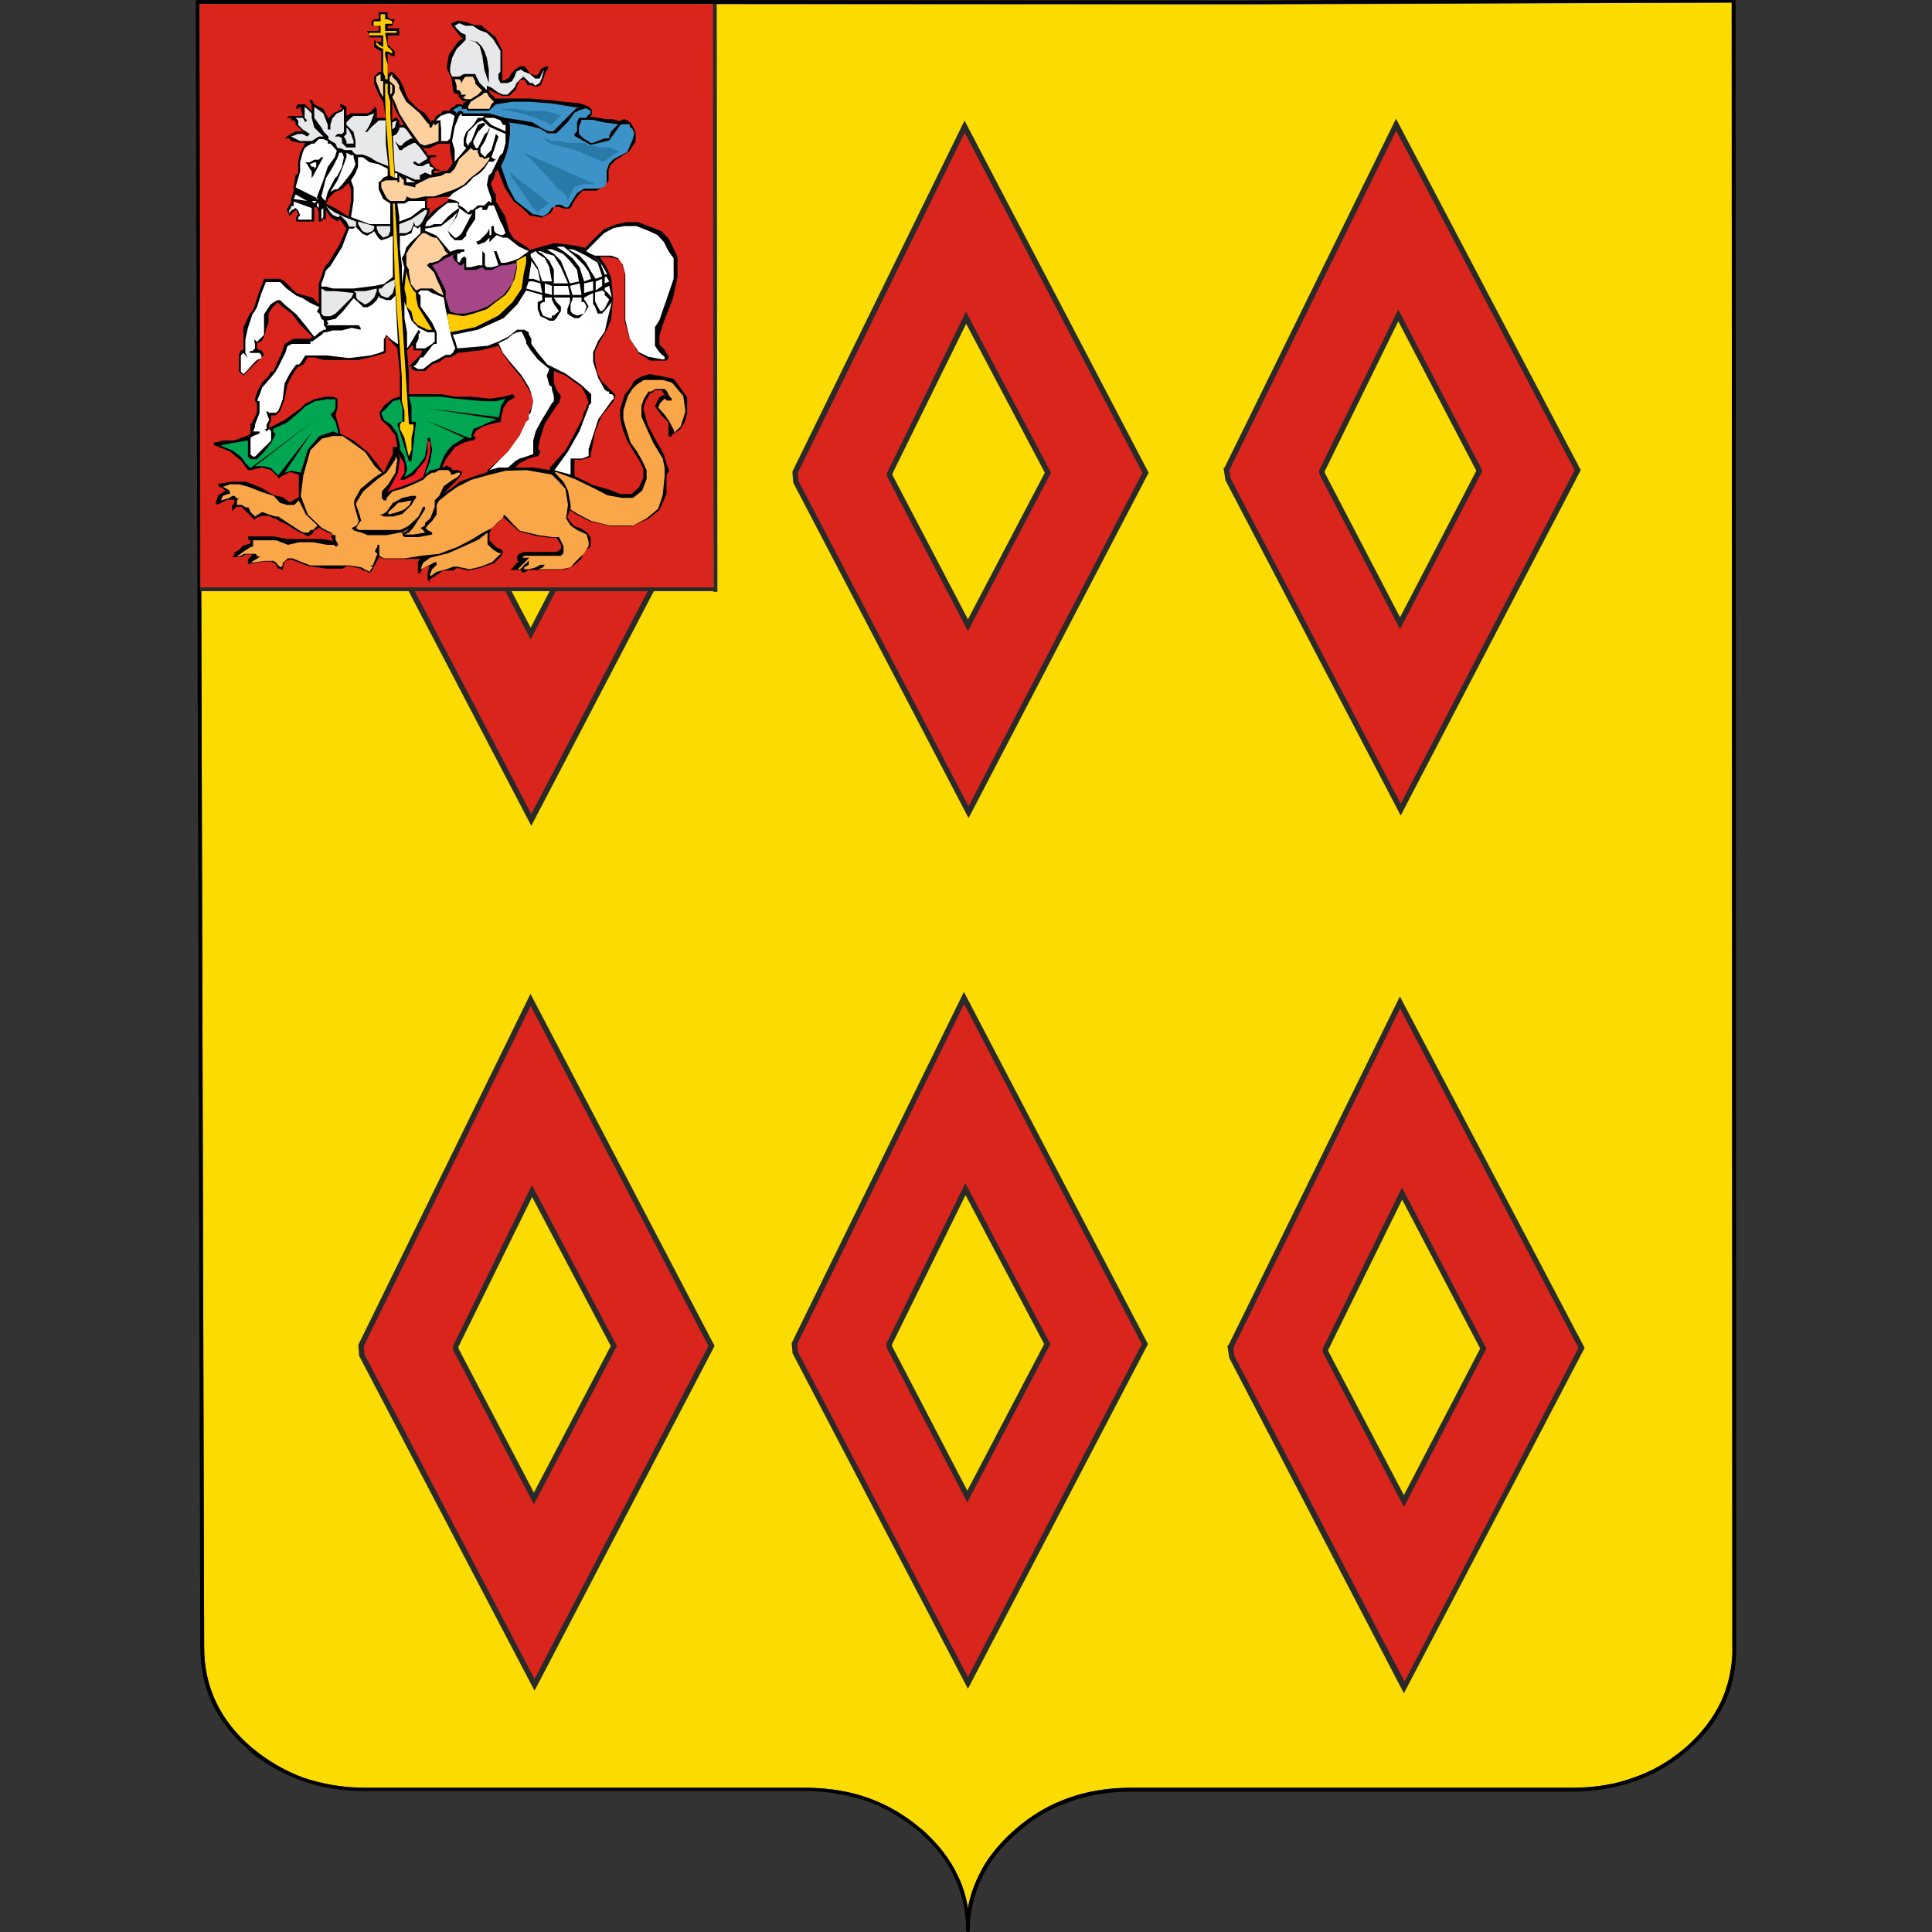 <?xml version="1.0" encoding="UTF-8"?>
<!DOCTYPE svg PUBLIC "-//W3C//DTD SVG 1.1//EN" "http://www.w3.org/Graphics/SVG/1.1/DTD/svg11.dtd">
<!-- Creator: CorelDRAW -->
<svg xmlns="http://www.w3.org/2000/svg" xml:space="preserve" width="30px" height="30px" version="1.1" style="shape-rendering:geometricPrecision; text-rendering:geometricPrecision; image-rendering:optimizeQuality; fill-rule:evenodd; clip-rule:evenodd"
viewBox="0 0 30 30"
 xmlns:xlink="http://www.w3.org/1999/xlink"
 xmlns:xodm="http://www.corel.com/coreldraw/odm/2003"
 enable-background="new 0 0 1000 1000">
 <rect x="0" y="0" width="30" height="30" fill="#333333" stroke="none"/>
 <defs>
  <style type="text/css">
   <![CDATA[
    .str1 {stroke:#2A2A29;stroke-width:0.06;stroke-miterlimit:22.926}
    .str0 {stroke:#2A2A29;stroke-width:0.17;stroke-miterlimit:22.926}
    .fil4 {fill:none}
    .fil2 {fill:none;fill-rule:nonzero}
    .fil6 {fill:black}
    .fil12 {fill:#00A651}
    .fil11 {fill:#297AA9}
    .fil8 {fill:#3D92C8}
    .fil15 {fill:#A54686}
    .fil3 {fill:#DA251D}
    .fil7 {fill:#E7E8E9}
    .fil13 {fill:#ED1C24}
    .fil14 {fill:#FAA74A}
    .fil0 {fill:#FCDB00}
    .fil16 {fill:#FED09E}
    .fil10 {fill:#FFCB05}
    .fil9 {fill:white}
    .fil1 {fill:black;fill-rule:nonzero}
    .fil5 {fill:#DA251D;fill-rule:nonzero}
   ]]>
  </style>
 </defs>
 <g id="Слой_x0020_1">
  <g id="_1612830390576">
   <path class="fil0" d="M26.9 25.59l-0.01 -25.55 -7.53 0.03 -16.26 -0.01 0.07 25.52c0,0.31 0.05,0.58 0.18,0.84 0.25,0.54 0.79,0.98 1.35,1.18 0.3,0.11 0.62,0.16 0.97,0.16l6.82 0c0.36,0 0.69,0.05 1,0.16 0.58,0.21 1.12,0.65 1.38,1.2 0.08,0.17 0.13,0.33 0.16,0.51 0.09,-0.48 0.34,-0.88 0.73,-1.22 0.51,-0.45 1.12,-0.65 1.81,-0.65l6.84 0c0.67,0 1.27,-0.19 1.77,-0.63 0.47,-0.42 0.73,-0.92 0.73,-1.54l-0.01 0z"/>
   <path class="fil1" d="M10.73 0l8.63 0.01 1.71 -0.01 5.88 0c0,0 0,0 0,0.01l0.01 25.58c0,0.31 -0.06,0.6 -0.18,0.86 -0.13,0.27 -0.31,0.51 -0.56,0.72l0 0c-0.25,0.22 -0.53,0.38 -0.83,0.49 -0.3,0.1 -0.62,0.16 -0.98,0.16l-5.05 0 -1.79 0c-0.35,0 -0.67,0.05 -0.96,0.16 -0.3,0.1 -0.57,0.26 -0.81,0.48l0 0 0 0c-0.25,0.21 -0.43,0.44 -0.55,0.69 -0.12,0.25 -0.19,0.52 -0.19,0.82 0,0.02 -0.01,0.03 -0.03,0.03 -0.01,0 -0.03,-0.01 -0.03,-0.03 0,-0.3 -0.06,-0.57 -0.18,-0.82 -0.12,-0.26 -0.3,-0.49 -0.54,-0.7l0 0c-0.25,-0.21 -0.52,-0.37 -0.81,-0.48 -0.3,-0.1 -0.63,-0.16 -0.98,-0.16l-1.77 0 -5.05 0c-0.36,0 -0.69,-0.05 -0.99,-0.16 -0.3,-0.11 -0.58,-0.27 -0.83,-0.48l0 -0.01c-0.25,-0.21 -0.43,-0.45 -0.56,-0.72 -0.12,-0.26 -0.18,-0.55 -0.18,-0.86l-0.07 -25.55c0,-0.02 0.01,-0.03 0.03,-0.03l7.65 0 0.01 0zm8.63 0.06l-8.63 0 -7.63 0 0.07 25.52 0 0 0 0c0,0.3 0.06,0.58 0.18,0.84 0.12,0.26 0.3,0.49 0.54,0.7l0 0c0.25,0.21 0.52,0.37 0.81,0.48 0.3,0.1 0.62,0.16 0.97,0.16l5.05 0 1.77 0c0.36,0 0.69,0.05 0.99,0.16 0.31,0.11 0.58,0.27 0.83,0.49l0.01 0c0.24,0.22 0.43,0.45 0.55,0.71 0.08,0.16 0.13,0.33 0.16,0.51 0.03,-0.18 0.09,-0.35 0.17,-0.51 0.12,-0.26 0.31,-0.49 0.56,-0.71l0 0c0.25,-0.22 0.52,-0.38 0.83,-0.49 0.3,-0.11 0.63,-0.16 0.98,-0.16l1.79 0 5.05 0c0.35,0 0.67,-0.05 0.96,-0.16 0.3,-0.1 0.56,-0.26 0.81,-0.47l0 0c0.24,-0.21 0.42,-0.45 0.54,-0.7 0.12,-0.26 0.18,-0.54 0.18,-0.84l-0.01 -25.55 -7.53 0.02 0 0z"/>
   <path class="fil2 str0" d="M19.09 7.3l2.59 -5.27 2.77 5.27 -2.7 5.18 -2.64 -5.05 -0.02 -0.13 0 0zm1.39 0.01l1.23 -2.51 1.31 2.51 -1.28 2.46 -1.25 -2.4 -0.01 -0.06 0 0z"/>
   <path class="fil3" d="M21.71 4.8l1.31 2.51 -1.28 2.46 -1.25 -2.4 -0.01 -0.06 1.23 -2.5 0 -0.01zm-0.03 -2.77l-2.59 5.27 0.02 0.13 2.64 5.05 2.7 -5.18 -2.77 -5.27 0 0z"/>
   <path class="fil4 str0" d="M12.39 7.34l2.59 -5.28 2.76 5.28 -2.7 5.18 -2.64 -5.05 -0.01 -0.13 0 0zm1.38 0l1.23 -2.5 1.32 2.5 -1.29 2.46 -1.25 -2.39 -0.01 -0.06 0 -0.01z"/>
   <path class="fil3" d="M17.74 7.34l-2.76 -5.28 -2.59 5.28 0.01 0.13 2.64 5.05 2.7 -5.18 0 0zm-2.74 -2.5l1.32 2.5 -1.29 2.46 -1.25 -2.39 -0.01 -0.06 1.23 -2.51 0 0z"/>
   <path class="fil4 str0" d="M5.65 20.9l2.59 -5.28 2.76 5.28 -2.7 5.17 -2.64 -5.04 -0.01 -0.13 0 0zm1.38 0l1.23 -2.5 1.32 2.5 -1.29 2.46 -1.25 -2.39 -0.01 -0.06 0 -0.01z"/>
   <path class="fil3" d="M11 20.9l-2.76 -5.28 -2.59 5.28 0.01 0.13 2.64 5.04 2.7 -5.17 0 0zm-2.74 -2.5l1.32 2.5 -1.29 2.46 -1.25 -2.39 -0.01 -0.06 1.23 -2.51 0 0z"/>
   <path class="fil4 str0" d="M12.38 20.87l2.59 -5.28 2.76 5.28 -2.7 5.17 -2.64 -5.05 -0.01 -0.12 0 0zm1.38 0l1.23 -2.5 1.32 2.5 -1.29 2.46 -1.25 -2.4 -0.01 -0.06 0 0z"/>
   <path class="fil3" d="M14.97 15.59l-2.59 5.28 0.01 0.12 2.64 5.05 2.7 -5.17 -2.76 -5.28 0 0zm-1.21 5.28l1.23 -2.5 1.32 2.5 -1.29 2.46 -1.25 -2.4 -0.01 -0.06 0 0z"/>
   <path class="fil4 str0" d="M19.15 20.93l2.59 -5.27 2.77 5.27 -2.71 5.18 -2.63 -5.05 -0.02 -0.13 0 0zm1.39 0.01l1.23 -2.5 1.31 2.5 -1.28 2.46 -1.26 -2.4 0 -0.06 0 0z"/>
   <path class="fil3" d="M21.74 15.66l-2.59 5.27 0.02 0.13 2.64 5.05 2.7 -5.18 -2.77 -5.27 0 0zm-1.2 5.28l1.23 -2.5 1.31 2.5 -1.28 2.46 -1.26 -2.4 0 -0.06 0 0z"/>
   <path class="fil4 str0" d="M5.59 7.47l2.59 -5.28 2.77 5.28 -2.7 5.17 -2.64 -5.05 -0.02 -0.12zm1.39 0l1.23 -2.5 1.31 2.5 -1.28 2.46 -1.25 -2.39 -0.01 -0.07 0 0z"/>
   <path class="fil3" d="M6.98 7.47l1.23 -2.5 1.31 2.5 -1.28 2.46 -1.25 -2.39 -0.01 -0.07 0 0zm1.27 5.17l2.7 -5.17 -2.77 -5.28 -2.59 5.28 0.02 0.12 2.64 5.05z"/>
   <polygon class="fil5" points="3.1,0.06 11.1,0.06 11.08,9.14 3.11,9.15 "/>
   <path class="fil6" d="M7.2 1.65l-0.03 -0.03 -0.08 0 -0.03 0.03 -0.07 0.04 0 0.03 -0.04 0 0 0 -0.07 0 -0.03 0.04 -0.08 0.04 -0.03 0.07 0 0 -0.04 0 0 0.03 -0.1 -0.14 -0.11 -0.07 -0.14 -0.14 -0.04 -0.07 -0.04 -0.11 -0.03 -0.07 -0.04 -0.07 -0.07 -0.08 -0.04 -0.03 -0.03 0 -0.04 0.03 0 -0.21 0 -0.07 0 -0.04 0.07 0.04 0.04 0 0 -0.07 -0.04 -0.04 -0.07 -0.07 0 0 0 -0.07 0 -0.07 0.04 0 0.07 0 0.03 0 0.04 0 0 -0.11 -0.04 0 -0.03 0 -0.07 0 -0.04 0 0 -0.04 0.07 0 0 0 0.04 -0.1 -0.07 0 -0.04 -0.04 0 -0.03 0 -0.04 -0.03 0 -0.11 0 0 0.04 0 0.07 -0.07 0 -0.04 0.03 0 0.07 0.04 0 0.07 0 0 0.08 -0.03 0 -0.04 0 -0.07 0 -0.04 0 0.04 0.1 0 0 0.07 0 0.07 0 0.04 0 0 0.04 0 0.03 -0.07 0 -0.04 -0.03 0 0.11 0.04 0.03 0.07 0.04 0 0.03 0 0.07 0 0.22 -0.04 0 -0.07 0.07 0 0.11 0.07 0.17 0.07 0.11 0.04 0.25 -0.07 0 -0.07 0 0 -0.07 0 -0.04 0 -0.03 -0.04 -0.04 0 0.04 -0.03 0 0 0.03 -0.07 0.04 -0.15 0 -0.07 0 -0.04 0 -0.07 0.04 0 -0.04 0 -0.03 0 -0.07 -0.07 -0.04 -0.03 0 0 0.04 0.03 0 0 0.03 -0.07 0.04 -0.07 0.03 -0.07 0.08 -0.08 -0.15 -0.14 -0.07 0 0 -0.04 -0.07 -0.03 0 0 0.03 0.03 0.04 0 0.11 -0.1 -0.11 -0.07 0 -0.04 0 -0.03 0.03 0 0.04 0 0 0 0 0.03 0 0.04 -0.04 0 0.04 0.03 0.11 -0.14 0 -0.07 0 -0.04 0.03 0.07 0 0 0.04 0.04 0 0.03 0.03 0 0.04 0.04 0.03 0.07 0.07 -0.11 0 -0.07 0.04 -0.07 0.04 0 0 -0.03 0.03 0.03 0 0.04 0 0.03 0.04 0.14 0.03 0.08 0 -0.08 0.15 -0.03 0.14 0 0.14 0 0.04 -0.04 0.03 -0.03 0.18 0 0 0 0.04 0 0 0 0 0 0 0 0.03 0 0 0 0 0 0 -0.04 0.11 0 0 0 0 0 0.04 0 0 0 0.03 -0.03 0.04 -0.04 0.07 0 0 0.04 0.07 0 0.03 0.03 -0.03 0.04 -0.04 0.04 -0.03 0.03 0.07 -0.03 0.04 0 0 0 0.07 0 0 0.28 0 0 -0.04 0 -0.14 0 -0.04 0 0 0.04 0 0.03 0.08 0 0.1 0 0 0 0.04 0.04 0 0.03 -0.04 0.04 0 0 0 0 -0.03 0 -0.07 0 -0.04 0.07 0.11 0.11 0.07 0.03 -0.04 0.11 0.15 -0.11 0.25 -0.17 0.28 -0.04 0.04 -0.04 0.07 -0.03 0.11 -0.04 0.1 0 0.04 0 0.11 0 0.07 0 0.1 -0.1 -0.1 -0.15 -0.04 -0.1 -0.03 -0.11 -0.11 -0.07 -0.07 -0.07 -0.04 -0.11 0 -0.07 0 -0.07 0 -0.04 0.11 -0.03 0.07 -0.08 0.25 -0.03 0.07 -0.04 0.04 -0.1 0.21 0 0.22 0 0.14 -0.04 0 -0.03 0.07 0 0.08 0 0.14 0 0.03 0.03 0.04 0.04 0.03 0 0 0.28 -0.28 0.04 -0.04 0 0 -0.04 -0.07 -0.03 0 -0.04 -0.03 0 -0.08 0.07 -0.03 0.04 -0.07 0.03 -0.11 0.04 -0.11 0 -0.11 0 -0.03 0.07 -0.11 0.04 -0.03 0.03 -0.04 0.07 0.07 0.15 0.11 0.14 0.18 0.18 0.18 -0.04 0.03 -0.03 0 -0.22 0 0 0 -0.07 0.04 -0.07 0.04 -0.03 0.1 -0.11 0.25 -0.04 0.08 -0.03 0 -0.04 0.07 -0.1 0.1 -0.08 0.15 -0.03 0.1 0 0.04 0.03 0.03 0 0.04 0 0.11 -0.07 0.14 -0.03 0.04 0 0.14 0 0 -0.04 0.03 -0.21 0.08 -0.18 0 -0.11 0.03 -0.03 0 0 0.04 0.25 0.1 0.18 0.15 0.07 0.1 0.03 0.04 0 0 0.04 0 0.18 -0.04 0.14 0.04 0.07 0.07 0.04 0.04 0 0.03 0.03 -0.03 0.07 -0.04 0.08 -0.04 0.14 0.04 0 0.21 0 0.11 0 0.03 -0.07 0.04 -0.07 0.04 -0.11 -0.08 -0.14 -0.03 -0.18 -0.11 -0.25 -0.1 -0.22 0 -0.18 0.03 -0.03 0 0 0.04 0.07 0.03 0.04 0.04 -0.11 0.07 -0.04 0.11 0 0.03 0.04 0 0.14 -0.07 0.11 0 0 0.04 -0.04 0.07 0 0.07 0 0 0.04 -0.04 0.03 -0.03 0.08 0 0.03 0.03 0.18 0.18 0 -0.03 0.11 -0.04 0.1 0 0.08 0.04 0.03 0 0.04 0.03 0.14 0.07 0.11 0.07 0.07 0.04 0.07 0.03 0.07 0.04 0.07 -0.04 0.04 -0.07 0.03 0 0.04 -0.03 0.03 0.03 0.15 0.07 0.03 0 -0.03 0.04 0.03 0.07 -0.17 -0.03 -0.22 0 -0.21 0 -0.07 0 -0.04 0 -0.21 -0.04 -0.22 0 -0.11 0 -0.07 0 0 0.04 0.04 0.03 0 0.04 0 0 -0.11 0.03 -0.07 0.07 -0.07 0.04 0 0.04 -0.04 0.03 0.11 0 0.03 0 0.08 -0.04 0.1 0 -0.07 0.08 0 0.07 -0.03 0.03 0.03 -0.03 0.25 -0.04 0.11 0 0.07 0.04 0 0 0.04 0.07 0.03 0 0.04 0.03 0 -0.03 0.03 -0.11 0.07 -0.03 0.04 0 0.25 0.1 0.29 0.04 0.25 0 0.07 -0.04 0.03 0 0.18 0.04 0.04 0.03 0 0 0.03 0 0.07 0.04 0.04 -0.04 0.03 -0.07 0 0 0 0 0.04 -0.07 0.04 -0.07 0.07 0.03 0.14 0 0.18 0 0.25 0 0.03 -0.03 -0.07 0.07 0 0.1 0 0.04 0 0.04 0.04 0 0.03 -0.08 0.11 -0.03 -0.03 0.1 0 0.08 0 0.03 0.03 0.04 0 -0.04 0.11 -0.07 0.1 -0.07 0.15 0 0.07 -0.04 0 0 0.18 0.04 0.18 -0.04 0.1 -0.04 0.11 -0.03 0.11 -0.11 0.03 -0.07 -0.03 -0.04 -0.07 -0.03 -0.04 -0.04 -0.07 -0.07 0 -0.11 0.03 -0.07 0.11 -0.1 0.07 -0.08 0.25 0.22 0.25 0.07 0.22 0.03 0.07 0 0.04 0 0.07 0.11 0 0.04 0 0.03 -0.07 0.04 -0.08 0 -0.32 0 -0.1 0 -0.08 0.03 -0.03 0.04 0 0.04 0 0.03 0.03 0 0 0 -0.07 0.07 -0.03 0.04 -0.04 0.03 0.18 0 0 -0.03 0 0.07 0.04 0 0.07 -0.04 0 0 0.28 0 0.22 0 0.14 -0.03 0.11 -0.08 0.07 -0.07 0.03 -0.1 0.11 -0.08 0 -0.1 0 -0.04 -0.04 -0.07 -0.1 -0.07 -0.11 -0.04 -0.07 -0.07 -0.04 -0.07 0 0 0.04 -0.11 0.1 0.07 0.22 0.11 0.32 0.07 0.32 0 0.25 -0.11 0.18 -0.14 0.11 -0.25 0 -0.29 0.04 -0.07 -0.04 -0.11 -0.04 -0.14 -0.14 -0.25 -0.11 -0.21 -0.07 -0.25 0.03 -0.11 0.08 -0.14 0.03 0 0.04 -0.04 0.07 0 0.03 0 0.08 0.11 -0.04 -0.04 -0.07 0.04 -0.04 0.07 -0.03 0.07 0.03 0.04 0.07 0.1 0.11 0.11 0 0.07 0 0.11 0 0.04 0.04 0 0.03 -0.04 0.11 -0.07 0.07 -0.11 0.04 -0.14 0 -0.25 -0.18 -0.25 -0.04 -0.04 -0.14 -0.03 -0.22 -0.04 -0.14 0.04 -0.11 0.07 -0.03 0.07 -0.11 0.14 -0.07 0.22 0 0.14 0.04 0.18 0.07 0.18 0.11 0.18 0.07 0.11 0.07 0.14 0 0.14 -0.07 0.15 -0.11 0.1 -0.18 0 -0.18 -0.07 -0.25 -0.07 -0.28 -0.14 0 -0.25 0.1 0 0.15 -0.04 0 -0.03 0.03 -0.15 0.04 -0.21 0.1 -0.25 0.18 -0.22 0.04 -0.1 0 0 -0.07 -0.08 -0.04 -0.03 -0.03 -0.04 -0.08 -0.07 -0.07 -0.14 -0.03 -0.18 0 -0.14 0.07 -0.15 0.11 -0.18 0.07 -0.17 0.03 -0.33 -0.03 -0.32 -0.08 -0.18 -0.1 -0.14 0.14 0 0.18 0.04 0.04 0.1 0.03 0.11 0 0.18 0 0.28 0 0.29 0.07 0.25 0.15 0.25 0.18 0.11 0.25 0 0 0 0.03 -0.04 0 -0.03 -0.03 -0.04 -0.04 -0.07 -0.07 -0.07 0 -0.14 0.07 -0.22 0.14 -0.36 0.07 -0.32 0 -0.32 -0.07 -0.15 -0.07 -0.14 -0.11 -0.11 -0.18 -0.07 -0.18 -0.07 -0.18 0 -0.18 0.04 -0.17 0.07 -0.15 0.14 -0.14 0.15 -0.18 -0.04 -0.25 -0.03 -0.07 0 -0.11 0.03 -0.14 0.04 -0.11 0.03 -0.03 -0.03 -0.11 -0.07 -0.11 -0.07 -0.07 -0.11 -0.03 -0.11 -0.04 -0.14 -0.07 -0.11 -0.04 -0.07 0 0 0 0 -0.03 -0.04 0 -0.1 -0.04 -0.07 -0.04 -0.11 0.04 -0.07 0.03 -0.07 0 -0.04 0.04 -0.03 0.11 0.28 0.14 0.21 0.14 0.11 0.11 0.11 0.04 0 0.14 0.03 0.14 -0.07 0.04 -0.07 0 -0.03 0.03 0 0.04 0 0.11 0.03 0.07 0 0.03 -0.03 0.04 -0.08 0.07 -0.1 0.07 -0.07 0.07 0 0.15 0 0.1 -0.08 0.08 -0.07 0 -0.07 0 -0.11 0.03 -0.07 0.04 -0.03 0.03 -0.04 0.22 -0.14 0.1 -0.15 0 -0.14 -0.03 -0.07 -0.04 -0.07 -0.04 -0.04 -0.07 -0.03 -0.07 0.03 -0.11 -0.03 -0.1 0 -0.25 -0.04 0 0 0.03 -0.03 0 -0.07 -0.03 -0.04 -0.08 -0.04 0 0 0 0 0 0 -0.1 -0.03 -0.04 0 -0.36 -0.04 -0.35 -0.03 -0.29 0 -0.25 0 0.04 0 -0.04 0 0 0 -0.03 -0.04 -0.04 -0.03 -0.04 -0.07 0.15 0.07 0.07 0.03 0.11 0 0.1 -0.1 0.04 -0.11 0.03 -0.04 0.04 0 0.03 0 0.04 0.08 0.04 0 0.1 0.03 0.07 -0.03 0.04 -0.11 0.04 -0.11 0.03 -0.03 0 -0.04 -0.03 0 -0.08 0.04 -0.03 0.07 -0.04 0.03 -0.03 0 -0.07 -0.03 -0.08 -0.11 -0.07 0 -0.07 0.04 -0.07 0.07 -0.04 0.07 -0.07 0.04 -0.03 0 0 -0.07 0 -0.11 0 -0.14 0 -0.15 -0.11 -0.21 -0.14 -0.11 -0.08 -0.07 -0.1 0 -0.11 -0.04 -0.14 -0.03 -0.11 0.04 0 0.03 0.03 0.04 0.08 0.1 0.03 0.04 0.04 0.03 0 0 -0.07 0.04 -0.08 0.11 -0.07 0.1 -0.03 0.18 0 0.04 0.07 0.14 0 0 0.03 0.22 0 0 0.04 0.03 0.04 0 0 0 0 0.04 0 0 0 0 0 0 0 0 0.03 0.03 0.04 0.04 0.07 0 -0.07 0.03 0 0.04 0 0 0 0 0.01 0.01zm-0.25 1.47l-0.21 0.14 -0.11 0.11 0.04 -0.07 0 -0.07 0 0 -0.04 0 0 0 0 -0.15 0.36 -0.03 -0.04 0.07 0 0 0 0 0 0zm0.07 -0.57l-0.07 0.1 -0.07 0 -0.11 0.04 -0.03 0 0 -0.04 0.03 0 0.08 0 -0.08 -0.03 -0.07 -0.07 -0.03 -0.07 0 0.03 0 -0.03 0.03 -0.04 0.07 0 0 -0.03 -0.03 0 -0.04 0 -0.07 0 0 -0.04 0 0 0 0 -0.03 -0.03 -0.04 -0.04 0.11 0 0.14 -0.07 0.14 0 0.04 0 0 0.11 0.04 0.21 0 0 0 0 -0.01 0zm-0.46 2.89l-0.03 0.07 -0.18 0.18 0.04 0 0 0.04 0.07 0.03 0.14 0 0.11 -0.1 0.11 -0.04 0.1 -0.07 0.07 0 0.08 -0.04 0.03 -0.03 0.36 -0.04 0.28 -0.07 0.08 0.14 0.1 0.14 0.18 0.22 0.11 0.18 0.04 0.07 0.03 0.11 -0.03 0.1 -0.04 0.11 0 0.04 0 0 -0.03 0.07 -0.11 0.21 -0.21 0.29 -0.29 0.25 0 0.03 -0.25 0.08 -0.18 0.07 -0.14 0.11 -0.11 0.07 0.18 -0.18 0.07 -0.07 0.04 -0.08 0 0 -0.07 -0.03 -0.08 0 -0.03 -0.04 -0.07 -0.03 -0.07 0.04 0.07 -0.15 0.14 -0.18 0.14 -0.07 0.11 -0.03 0.03 0 0.04 -0.04 -0.04 -0.04 0 0 0.04 -0.07 0.11 -0.07 0.14 -0.04 0.14 -0.03 0 0 0 -0.04 0 -0.03 0.04 -0.15 0.07 -0.1 0.07 -0.04 0.04 -0.03 0 0 0 0 -0.04 -0.04 0 0 -0.14 0.04 -0.21 0.03 -0.29 -0.03 -0.25 0 -0.22 -0.04 -0.17 0 -0.15 0 -0.18 0 0 -0.32 -0.03 -0.36 0.07 -0.07 0.03 0 0 -0.03 0 0.07 0 0.03 0 0 0.04 0 0.1 0 0 0 0 0zm0 -2.68l0 0 0.07 0 -0.07 0 0 0 0 0zm-0.29 -0.82l-0.07 0 0 0 0 -0.07 0 0 -0.04 -0.04 -0.03 0 -0.04 0.04 0 -0.32 0 0 0.04 0.14 0.14 0.25 0 0 0 0 0 0zm-0.1 3.47l0.04 0.39 0 0.36 -0.11 0.03 -0.14 0.11 -0.07 0.11 0.03 0.11 0.11 0.1 0.11 0.14 0.03 0.18 -0.03 0 -0.04 0 0 0 0 0.04 0 0.07 -0.07 0.14 -0.07 0.15 -0.11 -0.15 -0.14 -0.17 -0.22 -0.18 -0.21 -0.11 0 -0.03 -0.04 -0.15 -0.03 -0.11 0 0 0.03 -0.1 0 -0.07 0 -0.08 0 0 0 0 -0.07 -0.03 -0.11 0 -0.18 0.04 -0.14 0.07 -0.07 0.07 -0.25 0.18 -0.21 0.11 -0.04 0 0.04 -0.11 0 -0.07 0.07 0 0.07 -0.07 0.07 -0.18 0.04 -0.22 0.07 -0.14 0.07 -0.11 0.03 -0.03 0.08 -0.04 0.07 -0.11 0.1 0 0.15 0.04 0.36 0 0.17 0 0.18 -0.04 0.15 -0.04 0.1 -0.03 0 -0.11 0 0 0 -0.03 0 -0.08 0 -0.03 0.04 0 0 0.03 0.14 0.15 0 0 0 0 0 0zm-0.75 -2.04l-0.22 -0.14 -0.14 -0.07 0.03 -0.04 0 0 0 0 0 -0.03 0.07 -0.07 0.04 -0.04 0.11 -0.04 0.1 -0.1 0.04 0.1 0 0.18 -0.04 0.25 0 0 0 0 0.01 0zm2.58 3.89l0.07 -0.07 0.14 -0.07 0.15 -0.04 0.03 -0.07 -0.03 -0.03 0 -0.04 0.03 -0.14 0.07 -0.22 0.18 -0.28 0.04 -0.04 0.03 -0.11 0 0 -0.07 -0.1 -0.04 -0.11 0 -0.11 0 -0.07 0.18 0.07 0.15 0.11 0.1 0.07 0.04 0.07 0.04 0.08 0.03 0.1 -0.03 0.04 0 0.03 -0.04 0.07 -0.03 0.11 -0.08 0.15 -0.17 0.32 -0.25 0.28 0 0.04 -0.25 -0.04 -0.29 0 0 0 0 0 0 0z"/>
   <path class="fil7" d="M7.02 1.19l-0.03 -0.07 0 -0.08 0.03 -0.14 0.07 -0.14 0.07 -0.07 0.04 -0.04 0.03 -0.03 0 0 0 -0.08 -0.07 -0.03 -0.07 -0.07 -0.03 -0.04 0.07 -0.04 0.1 0.04 0.11 0 0.11 0.07 0.11 0.04 0.1 0.1 0.11 0.18 0 0.15 0 0.14 0 0.03 -0.03 0.04 0 0.07 0.03 0.07 0.11 0 0.07 -0.03 0.04 -0.07 0.03 -0.08 0.07 -0.03 0.04 0.03 0.1 0.04 0.08 0.07 0.03 0 0.04 0 0.03 -0.07 0.04 -0.07 -0.04 0.14 -0.03 0.07 -0.07 0.04 -0.04 -0.04 -0.04 0 -0.07 -0.07 -0.03 -0.03 -0.04 0.03 -0.07 0.07 -0.03 0.07 -0.11 0.11 -0.07 0 -0.07 -0.03 -0.11 -0.08 -0.07 -0.03 0 0.03 0 0.04 -0.04 -0.04 -0.03 -0.03 -0.04 -0.04 -0.04 -0.07 -0.03 -0.07 -0.07 0 -0.11 0 0 0 0 0 -0.07 0.04 -0.11 0 0 0 0 0 0 0zm0.25 -0.57l0.11 0.03 0.07 0.07 0.04 0.15 0.03 0.21 0.07 0.21 0 -0.21 -0.03 -0.18 -0.04 -0.11 -0.04 -0.07 -0.07 -0.07 -0.14 -0.03 0 0 0 0 0 0z"/>
   <path class="fil8" d="M9.02 1.86l0.04 0 0.14 0 0.18 0.04 0.22 0.03 -0.04 0.04 -0.07 0.07 -0.03 0.07 0 0.04 -0.08 0 -0.07 0.03 -0.11 0.04 -0.03 0 -0.04 -0.03 -0.07 -0.04 -0.03 -0.03 -0.04 -0.04 0 -0.11 0.04 -0.1 0 0 0 0 -0.01 -0.01zm-1.82 -0.17l0.04 0 0.03 0.03 0.32 0 0.11 -0.1 0 0 0.25 -0.04 0.29 0 0.35 0.03 0.43 0.07 -0.07 0 0 0 -0.36 0.36 0 0 -0.03 0 -0.04 0 -0.07 -0.03 -0.07 -0.04 -0.11 -0.07 -0.17 -0.03 -0.26 -0.04 -0.1 -0.03 -0.15 -0.04 -0.14 0 -0.14 0 -0.04 0 -0.07 0 -0.03 -0.04 0 0 0 0 -0.04 0 -0.04 0.04 -0.03 -0.04 -0.04 0 0 0 0.04 -0.03 0.07 -0.04 0.04 0 0 0 0 0.04 0.03 0 0 0 0 0zm1.9 -0.01l0.07 0.04 0 0.04 -0.04 0.03 -0.03 0.04 0 0 0 0 0 0 -0.04 0 0 0 0 0 0 0 0 0 0 0 -0.03 0 0 0 0 0 0 0 0 0 0 0 0 0 0 0 0 0 0 0 0 0 -0.04 0 0 0 0 0 0 0 0 0 0 0 0 0 0 0 0 0 0 0 0 0 0 0 -0.03 0.07 0 0.07 0 0.07 -0.04 0.04 0 0.03 0.25 0.14 0.29 -0.07 0.18 -0.25 0.14 0 0 0.04 0.04 0.03 0.03 0.07 -0.03 0.11 -0.08 0.18 -0.21 0.11 -0.03 0.03 -0.04 0.04 -0.04 0.11 0 0.1 0 0.07 -0.03 0.08 -0.11 0.03 -0.14 0 -0.07 0 -0.11 0.07 -0.07 0.11 -0.04 0.07 -0.03 0.04 -0.04 0 -0.07 -0.04 -0.07 0 -0.04 0.04 -0.03 0 0 0 0 0 -0.04 0.07 -0.03 0.03 -0.07 0.04 -0.11 -0.03 -0.04 0 -0.14 -0.11 -0.14 -0.11 -0.11 -0.21 -0.11 -0.32 0.07 -0.15 0.04 -0.14 0.03 -0.22 0 -0.14 -0.03 -0.03 0 0 0.21 0.03 0.18 0.04 0.11 0.03 0.07 0.04 0.04 0.03 0.1 0 0.04 0 0.07 -0.07 0.11 -0.11 0.1 -0.14 0.08 -0.04 0.1 -0.03 0 0 0 0 0 0z"/>
   <path class="fil9" d="M6.02 2.62l0 0.11 -0.07 0.03 -0.03 0.04 -0.04 0.03 0 0.11 0.07 0.15 0.11 0.07 0 0.32 -0.32 0 -0.29 -0.11 0.04 -0.25 0 -0.21 -0.04 -0.11 0 0 0.07 -0.11 0.04 -0.1 0 -0.15 0.03 0 0.04 0 0.11 0.08 0.14 0.03 0.14 0.07 0 0 0 0 0 0zm0.08 1.04l0 0.61 0 0.03 -0.14 0.11 -0.15 0.03 -0.32 0.04 -0.32 0 -0.11 -0.03 -0.07 0 0 -0.04 0.04 -0.11 0.03 -0.1 0.04 -0.04 0.03 -0.03 0.18 -0.29 0.11 -0.29 0.07 0 0.03 -0.03 0.11 0.11 0.07 0.03 0.07 -0.04 0.04 -0.03 0.07 0.11 0.04 0.03 0.1 -0.03 0.08 -0.04 0 0 0 0 0 0zm0.5 -0.54l0 0.11 -0.04 0 0 0 -0.18 0.14 -0.18 0.07 0 0 0 -0.07 -0.03 -0.21 0.11 0 0.07 -0.04 0.07 0 0.18 0 0 0 0 0zm-0.47 -0.36l0 -0.07 0.04 0 0 0.04 0 0.03 -0.04 0 0 0 0 0 0 0zm0.18 0l0.07 0.04 0.07 0.03 0 0 -0.07 0 -0.07 0 0 -0.07 0 0 0 0 0 0zm0.22 0.75l0 0.11 -0.15 0.14 -0.07 0.08 -0.03 0.1 -0.04 0.07 0.04 0.15 -0.04 0.25 0 -0.29 -0.03 -0.25 0 -0.14 0 -0.07 0.07 0 0.11 -0.04 0.03 -0.11 0.07 0.04 0.04 -0.04 0 0 0 0 0 0zm1.82 0.39l0.04 0 0.1 0.04 0.11 0.03 0.11 0.18 0.11 0.25 -0.22 0 0 -0.21 -0.07 -0.14 -0.11 -0.11 -0.07 -0.04 0 0 0 0 0 0zm0.14 -0.03l0.04 0 0 0 0 0 0.04 0 0.07 0.03 0.1 0.04 0.11 0.11 0.11 0.14 0.03 0.18 -0.14 0.03 -0.04 -0.1 -0.1 -0.25 -0.11 -0.11 -0.11 -0.07 0 0 0 0 0 0zm0.15 -0.04l0.03 0 0.08 0 0.17 0.14 0.15 0.15 0.07 0.1 0.04 0.11 -0.11 0.04 -0.07 -0.22 -0.11 -0.14 -0.14 -0.11 -0.11 -0.07 0 0 0 0 0 0zm0.18 0.04l0.07 0 0 0 0.07 0.03 0.14 0.07 0.18 0.11 0.07 0.21 -0.1 0.04 -0.07 -0.11 -0.08 -0.14 -0.1 -0.11 -0.18 -0.1 0 0 0 0 0 0zm0.39 0.1l0.14 0.15 0.08 0.14 -0.04 0 -0.07 -0.18 -0.11 -0.11 0 0 0 0 0 0zm-0.64 0.4l-0.15 0 -0.07 -0.22 -0.11 -0.17 0 -0.04 0.08 -0.04 0.03 0.04 0.11 0.07 0.07 0.14 0.04 0.22 0 0 0 0 0 0 0 0zm-0.18 0l-0.11 -0.04 -0.07 0 0.04 -0.25 0 -0.03 0.1 0.14 0.04 0.18 0 0 0 0zm1.07 0l-0.07 0.03 0 -0.1 0.03 0 0.04 0.07 0 0 0 0 0 0zm-0.11 0.07l-0.1 0.07 0 0 0 -0.14 0.1 -0.04 0 0 0 0.11 0 0 0 0 0 0zm-0.14 0.07l-0.14 0.04 0 -0.15 0.14 -0.03 0 0.14 0 0 0 0 0 0zm-0.18 0.07l-0.14 0 -0.04 -0.14 0.15 -0.04 0.03 0.18 0 0 0 0 0 0 0 0zm-0.18 0l-0.25 0 0 0 0 -0.14 0.22 0 0.03 0.14 0 0 0 0zm-0.28 0l-0.11 -0.03 0 -0.15 0.11 0.04 0 0.14 0 0 0 0 0 0zm-0.15 -0.03l-0.25 -0.07 0.04 -0.11 0.07 0 0.11 0.03 0.03 0.15 0 0 0 0 0 0zm1.04 -0.11l0.04 0.18 -0.07 -0.08 -0.04 -0.03 0 0 0 -0.04 0.07 -0.03 0 0 0 0 0 0zm0.04 0.25l-0.07 0.28 -0.04 0.18 -0.1 0.14 -0.08 0.18 0 0.15 0.08 0.25 0.1 0.18 0.04 0.03 0 0 0.03 0 0 0.04 0.04 0 0.03 0.03 0 0.04 -0.03 0.03 -0.21 0.29 -0.08 0.25 -0.07 0.21 0 0.08 0 0.03 0 0 -0.1 0.04 -0.15 0 -0.03 0 0 0.25 -0.15 -0.04 -0.1 -0.03 0 0 0.21 -0.29 0.18 -0.32 0.11 -0.29 0.03 -0.07 0 -0.03 0.04 -0.04 0 -0.03 0 -0.11 -0.15 -0.14 -0.25 -0.18 -0.28 -0.14 -0.15 -0.18 -0.1 -0.14 0 -0.04 0 -0.04 -0.04 -0.07 0 -0.03 -0.07 -0.04 -0.11 0 -0.14 0.11 -0.14 0.07 -0.18 0.07 -0.47 0.04 -0.03 -0.11 -0.04 -0.1 0.39 -0.08 0.4 -0.18 0.21 -0.21 0.14 -0.22 0.25 0.07 0 0.08 -0.07 0.03 0 0.04 0 0.07 0.04 0.11 0.07 0.03 0.07 0.04 0.04 0 0.03 0 0.04 -0.04 0.07 -0.11 0 -0.07 -0.07 -0.07 -0.04 -0.07 0.25 0 0 0.07 -0.04 0.11 0 0.03 0 0.04 0 0 0 0 0.04 0.03 0.07 0.04 0.07 0 0.08 -0.07 0.07 -0.11 0 0 -0.04 -0.07 -0.03 -0.04 0 -0.03 0.14 -0.07 0 0.03 0 0.07 0 0.04 0 0.03 0.03 0.04 0.04 0.11 0.07 0 0.07 -0.08 0.08 -0.1 0 0 0 0 0 0zm-0.25 -0.15l0.1 -0.03 0.04 0.03 0 0.04 0.03 0.03 0.04 0.04 0 0 -0.07 0.14 -0.04 0.04 -0.03 0 -0.04 -0.07 -0.04 -0.08 0 0 0 0 0 -0.1 0 -0.04 0 0 0 0 0.01 0zm-0.36 0.08l0.14 0 0 0.03 0 0.04 0 0 0.04 0 0.04 0.07 0 0 -0.04 0.11 -0.11 0.03 -0.07 -0.03 -0.03 -0.04 0 -0.03 0 -0.08 0.03 -0.07 0 -0.03 0 0 0 0 0 0zm-0.43 0l0.11 0 0 0.03 0.03 0.07 0.08 0.11 0 0 -0.08 0.07 -0.03 0 0 0.04 -0.04 0 -0.1 -0.04 -0.04 -0.1 0 -0.08 0.04 -0.03 0.03 0 0 -0.07 0 0 0 0zm-1.86 0.79l-0.07 0 -0.07 0 0 -0.07 0.04 -0.08 0 -0.07 0.03 -0.03 -0.03 -0.04 -0.15 0.25 -0.03 0.04 0 -0.07 0 -0.18 -0.04 -0.22 0 -0.25 0.07 0.18 0.04 0.11 0.11 0.11 0.14 0.07 0.11 0 0 0.14 -0.04 0.04 -0.11 0.07 0 0 0 0 0 0zm-0.43 -0.07l-0.1 -0.07 -0.04 -0.04 -0.03 -0.03 0 0 -0.04 0.07 0 0.1 0 0 0 0 0 0.08 -0.07 0.03 -0.14 0.04 -0.33 0.04 -0.35 -0.04 -0.15 0 -0.14 0 -0.04 0 0 0 -0.07 0.11 -0.03 0.03 -0.04 0 0 0 0 0 -0.03 0.04 -0.07 0.1 -0.08 0.15 -0.03 0.25 -0.04 0.11 -0.03 0.07 -0.04 0.03 -0.07 0 -0.03 0 -0.04 -0.03 0 0.03 0.04 0.11 -0.04 0.07 0 0.07 -0.03 0 0.03 0.04 0.04 -0.04 0 0 0.03 0.04 0 0 0 0.03 0 0.11 -0.07 0.07 -0.07 0.07 -0.11 0.11 -0.03 0 -0.04 -0.03 0 0 0 -0.26 0.04 -0.03 0.1 -0.04 0 -0.03 -0.1 0 0.03 -0.07 0 -0.04 0.07 -0.18 0 -0.1 0 -0.04 0 0 0 -0.04 -0.03 0 0 -0.03 0.03 -0.07 0.04 -0.11 0.18 -0.21 0.03 -0.04 0.04 -0.07 0.11 -0.22 0.03 -0.1 0.07 -0.04 0.04 0 0 0 0.03 0 0.07 0 0.08 0 0.03 0 0.04 0 0 -0.04 0 0 0.03 0 0.14 -0.1 0.04 -0.04 0.03 0 0.11 -0.03 0.04 0 0.1 0 0.15 -0.04 0.14 0.03 0 0 0 -0.03 -0.03 -0.04 -0.11 0 -0.11 0 -0.03 0 0 0 -0.15 0 -0.07 0 -0.03 0 0.03 -0.03 0 0 -0.03 -0.04 0 0 0.14 -0.03 0.11 -0.11 0.17 -0.21 0 0 0.08 0.07 0.07 0.07 0.07 0 0.07 -0.04 0.07 -0.07 0.04 -0.07 0 0.03 0 0 0 0 0.11 0.04 0.07 0 0.07 -0.07 0.04 0.75 0 0 0 0 -0.01 0z"/>
   <polygon class="fil6" points="4.63,2.98 4.77,3.09 4.84,3.12 4.92,3.12 4.88,3.16 4.84,3.12 4.77,3.09 4.63,2.98 "/>
   <polygon class="fil6" points="5.27,2.37 5.31,2.37 5.27,2.34 5.27,2.34 5.31,2.37 5.34,2.44 5.31,2.59 5.24,2.73 5.2,2.77 5.1,2.98 5.06,3.09 5.06,3.12 5.06,3.12 5.02,3.09 4.99,3.05 5.06,2.77 5.17,2.55 5.24,2.41 5.27,2.37 "/>
   <polygon class="fil10" points="5.98,0.22 5.98,0.26 5.98,0.3 6.02,0.3 6.09,0.33 6.09,0.37 6.02,0.37 5.98,0.37 5.98,0.48 6.02,0.48 6.06,0.48 6.13,0.48 6.16,0.48 6.16,0.51 6.13,0.51 6.06,0.51 6.02,0.51 5.98,0.51 6.02,0.73 6.06,0.76 6.09,0.8 6.09,0.83 6.02,0.8 5.98,0.8 5.98,0.8 5.98,0.87 6.02,1.01 6.02,1.15 6.02,1.19 6.02,1.23 5.98,1.23 5.98,1.19 5.95,1.12 5.95,0.98 5.95,0.83 5.95,0.8 5.95,0.76 5.88,0.73 5.84,0.69 5.84,0.65 5.88,0.69 5.95,0.73 5.95,0.55 5.91,0.55 5.84,0.55 5.77,0.55 5.73,0.55 5.73,0.51 5.77,0.51 5.84,0.51 5.88,0.51 5.91,0.51 5.91,0.4 5.88,0.4 5.8,0.4 5.8,0.33 5.84,0.33 5.91,0.33 5.91,0.3 5.91,0.22 5.95,0.22 5.98,0.22 "/>
   <polygon class="fil7" points="5.34,2.12 5.38,2.08 5.38,1.98 5.41,2.01 5.45,2.08 5.49,2.19 5.49,2.23 5.38,2.23 5.38,2.19 5.38,2.19 5.34,2.12 5.34,2.12 "/>
   <polygon class="fil9" points="9.7,3.51 9.88,3.51 10.06,3.58 10.21,3.65 10.31,3.76 10.38,3.9 10.46,4.01 10.46,4.33 10.35,4.65 10.24,4.97 10.17,5.08 10.17,5.22 10.17,5.37 10.24,5.47 10.28,5.51 10.32,5.54 10.32,5.58 10.28,5.58 10.07,5.54 9.92,5.47 9.78,5.26 9.71,4.97 9.71,4.69 9.71,4.44 9.71,4.26 9.67,4.11 9.6,4.01 9.49,3.97 9.38,3.97 9.31,3.97 9.24,3.97 9.17,3.94 9.1,3.9 9.24,3.76 9.38,3.62 9.53,3.54 9.7,3.51 "/>
   <polygon class="fil11" points="7.77,1.69 7.81,1.69 7.88,1.69 8.02,1.69 8.17,1.72 8.45,1.72 8.6,1.76 8.7,1.79 8.56,1.94 8.49,1.9 8.31,1.83 8.1,1.76 7.77,1.69 "/>
   <polygon class="fil11" points="8.13,2.37 9.24,2.86 9.17,2.86 9.06,2.86 8.92,2.9 8.85,3.04 8.81,3.12 8.81,3.15 8.81,3.12 8.81,3.08 8.77,3.01 8.67,2.94 8.45,2.69 8.24,2.47 8.16,2.4 8.13,2.37 "/>
   <polygon class="fil11" points="7.88,2.65 8.52,3.15 8.49,3.19 8.45,3.22 8.38,3.26 8.35,3.33 8.35,3.3 8.27,3.22 8.2,3.12 8.13,3.01 7.95,2.76 7.92,2.69 7.88,2.65 "/>
   <polygon class="fil9" points="7.17,1.22 7.17,1.22 7.17,1.26 "/>
   <path class="fil9" d="M4.49 3.27l0 0 0.03 -0.04 0 -0.03 0.04 0 0 -0.07 0.28 0.1 0 0.04 0 0.14 -0.03 0 -0.07 0 -0.08 0 -0.03 0 0 -0.03 0 0 0.03 -0.04 0 0 0 0 -0.03 -0.07 -0.04 -0.04 -0.07 0.04 -0.03 0.04 0 -0.04 0 0 0 0 0 0zm0.5 -0.83l-0.04 0.04 0 0 -0.07 0 -0.07 0.04 -0.04 0 -0.03 0 0.03 0.03 0 0 0 0 0.04 0.07 0.03 0.04 0 0.11 0.18 -0.33 0 0 0 0 -0.03 0 0 0 0 0 0 0 0 0zm-0.08 0.08l0 0 0 0.07 -0.03 0.03 0 -0.03 -0.04 0 0 0 -0.03 -0.04 0 0 0.07 -0.03 0.04 0 0 0 0 0 -0.01 0zm-0.35 0.57l0.03 -0.07 0.18 0.1 -0.21 -0.03 0 0 0 0 0 0zm0.03 -0.18l0.07 -0.25 0 0 0 -0.14 0.04 -0.15 0.03 -0.07 0.04 -0.03 0.07 -0.04 0 0 0 0 0.04 0 0.07 -0.07 0.07 0 0.07 0.03 0 0.04 0.04 0 0 0 0.03 0.03 0.07 0.08 -0.03 0.1 -0.11 0.15 -0.07 0.21 -0.11 0.29 0 0 0.04 0 -0.36 -0.18 0 0 0 0 0 0zm0.68 -0.54l0.04 0 0.03 0.07 -0.03 0.15 -0.07 0.14 -0.04 0.04 -0.11 0.21 -0.03 0.11 0 0.03 0 0 -0.04 -0.03 -0.03 -0.04 0.07 -0.28 0.11 -0.18 0.07 -0.14 0.03 -0.08 0 0 0 0 0 0zm0.11 0l0.07 0.04 0.04 0 0 0.03 0 0 0.03 0.11 -0.03 0.07 -0.04 0.07 -0.14 0.18 -0.07 0.07 -0.04 0 -0.07 0.04 0.11 -0.18 0.03 -0.07 0.07 -0.18 0.04 -0.11 0 -0.07 0 0 0 0 0 0zm-0.36 0.86l0 0.04 0 0.07 0 0.03 0 0 -0.03 0.04 0 -0.07 0 -0.08 0.03 -0.03 0 0 0 0 0 0zm-0.07 0l0 0 -0.03 -0.03 0 -0.04 0 0 0.03 0 0 0.07 0 0 0 0 0 0zm-0.32 -0.25l0.14 0.11 0.07 0.03 0.08 0 -0.04 0.04 -0.04 -0.04 -0.07 -0.03 -0.14 -0.11 0 0 0 0 0 0z"/>
   <polygon class="fil12" points="4.67,6.38 4.74,6.31 4.89,6.23 5.07,6.2 5.14,6.2 5.21,6.2 5.21,6.27 5.21,6.34 5.17,6.41 5.17,6.41 5.14,6.41 5.14,6.45 5.21,6.55 5.25,6.7 5.25,6.73 5.17,6.7 4.96,6.77 4.78,6.98 4.67,7.34 4.53,7.31 4.42,7.34 4.85,6.7 4.32,7.38 4.21,7.27 4.1,7.24 3.96,7.24 4.89,6.52 3.89,7.27 3.82,7.2 3.74,7.09 3.6,6.99 3.42,6.92 3.6,6.88 3.85,6.84 3.85,7.06 3.85,7.09 3.89,7.13 3.99,7.13 4.1,7.02 4.21,6.88 4.28,6.74 4.24,6.7 4.24,6.66 4.46,6.56 4.67,6.38 "/>
   <polygon class="fil13" points="6.64,6.84 6.68,6.87 6.68,7.02 6.64,7.19 6.57,7.41 6.43,7.48 6.25,7.55 6.14,7.59 6.03,7.63 5.96,7.7 6,7.66 6.07,7.55 6.18,7.34 6.21,7.12 6.18,7.02 6.21,7.09 6.28,7.2 6.28,7.34 6.21,7.45 6.21,7.45 6.28,7.45 6.43,7.37 6.5,7.27 6.6,7.16 6.64,7.02 6.64,6.84 "/>
   <path class="fil14" d="M4.03 7.63l0.22 0.07 0.1 0.11 0.11 0.03 0.11 0 0.07 -0.07 0.11 0.22 0.18 0.17 -0.04 0.04 -0.03 0.03 0 0 -0.04 0 -0.03 0.04 -0.08 0 -0.07 -0.04 0 0 -0.32 -0.21 -0.04 0 -0.1 -0.03 -0.11 -0.04 -0.11 0.07 -0.03 -0.03 -0.04 -0.04 -0.03 -0.07 -0.04 0 -0.07 -0.04 -0.07 0 0 -0.07 0.03 -0.03 -0.03 0 -0.04 -0.04 -0.03 0 -0.07 0.04 -0.11 0.03 0.03 -0.07 0.08 -0.03 0.03 0 0 -0.04 -0.03 -0.03 -0.08 -0.04 0.11 -0.04 0.14 0 0.15 0.04 0.18 0.07 0 0 0 0 -0.01 0zm1.58 0.46l0.03 0 -0.03 0 -0.04 -0.14 -0.04 -0.11 0 -0.03 0.11 -0.18 0.21 -0.18 0.15 -0.11 0.07 -0.1 0.07 -0.11 0 -0.11 0 0.07 0.03 0.04 -0.03 0.21 -0.11 0.18 -0.1 0.11 0 0.07 0 0.04 0.03 0.03 0.04 0 0 0 0 -0.03 0.03 -0.04 0.07 -0.07 0.15 -0.04 0.17 -0.07 0.15 -0.07 0.07 -0.07 0.07 -0.04 0.04 0 0.07 -0.04 0.11 0 0.03 0 0.04 0.04 0 0.03 0.03 0 0.07 -0.03 0.04 0 0 0 0 0.03 -0.04 0.04 -0.07 0.04 -0.14 0.1 -0.07 0.15 -0.07 0.07 0 0.03 0 0.04 0 0 0 0.03 -0.04 0.11 -0.03 0.07 -0.08 0.07 0 0.04 -0.07 0.04 0.04 0.03 0.03 0.04 -0.18 0.03 -0.07 0 -0.07 0 0 0 0 0 0 0 0.07 -0.03 0.07 -0.08 0.11 -0.17 0.07 -0.11 0 -0.04 0 0 0 0 -0.03 0 -0.07 0.15 -0.15 0.14 -0.07 0.04 -0.07 0.03 0 0 -0.29 0 -0.21 0 -0.14 0 -0.04 -0.03 0.04 -0.07 0.03 -0.04 0 0 0 0 0.01 0zm0.39 -0.14l0 0 -0.07 0.04 -0.04 0 0 0 0.07 0.03 0.04 0 0.11 0 0.14 -0.04 0.14 -0.14 0.04 -0.07 0.03 -0.04 0 -0.03 0 0 -0.07 0 -0.14 0.03 -0.15 0.08 -0.1 0.14 0 0 0 0 0 0zm0.03 0.03l0 -0.03 0.08 -0.07 0.07 -0.07 0.21 -0.04 -0.03 0.07 -0.08 0.07 -0.1 0.04 -0.15 0.04 0 0 0 0 0 0 0 -0.01zm1.54 0.29l0 0.1 0 0.08 0.07 0.07 0.04 0.03 0.07 0.04 0.04 0 0 0 -0.04 0.03 -0.04 0.04 -0.07 0.07 -0.18 0.07 -0.17 0.04 -0.18 -0.04 0 0 -0.07 0 -0.11 0.04 -0.15 0.04 -0.1 0.07 0 -0.04 0.03 -0.07 0.07 -0.07 0 -0.04 -0.03 0 -0.07 0.04 -0.15 0.07 0.04 -0.1 0.11 -0.08 0.28 -0.07 0.25 -0.11 0.22 -0.1 0.14 -0.11 0 0 0 0 0 0zm2.4 -0.65l0.07 -0.18 0 -0.14 -0.07 -0.15 -0.08 -0.14 -0.1 -0.14 -0.07 -0.22 -0.04 -0.14 0 -0.14 0.07 -0.22 0.07 -0.11 0.07 -0.07 0.11 -0.07 0.11 0 0.18 0 0.14 0.04 0.03 0.03 0.15 0.18 0.03 0.21 0 0.04 -0.07 0.22 -0.1 0.1 0 -0.03 -0.08 -0.15 -0.07 -0.1 -0.07 -0.08 -0.03 -0.03 0.03 -0.07 0.04 -0.04 0.03 -0.03 0.04 0.03 0 0 0.07 0 0 -0.03 -0.04 -0.04 -0.03 -0.07 -0.04 -0.04 -0.07 0 -0.07 0 -0.07 0.04 -0.04 0 -0.07 0.11 -0.04 0.11 0 0.17 0.08 0.18 0.1 0.22 0.15 0.25 0.03 0.14 0 0.14 -0.03 0.29 -0.07 0.21 -0.18 0.15 -0.21 0.11 -0.18 0 -0.18 0 -0.29 -0.07 -0.21 -0.11 -0.11 -0.07 0 -0.07 -0.04 -0.22 -0.07 -0.14 -0.07 -0.07 -0.07 -0.08 0.03 0 0.29 0.11 0.29 0.14 0.21 0.11 0.22 0.04 0.18 0 0.14 -0.11 0 0 0 0 0 0zm-4.72 0.83l-0.04 -0.07 0 -0.04 0 -0.03 0 0 -0.03 0 -0.04 -0.04 -0.14 -0.07 -0.22 -0.21 -0.11 -0.29 0.04 -0.32 0.11 -0.39 0.18 -0.18 0.17 -0.04 0.15 0 0.1 0.07 0.25 0.18 0.15 0.22 0.07 0.07 0.04 0.03 -0.11 0.07 -0.22 0.18 -0.1 0.18 0 0.07 0.03 0.11 0.04 0.14 -0.03 0.07 -0.08 0.04 0 0 0.04 0.04 0.11 0.03 0.1 0.04 0.15 0 0.14 0 0.21 -0.04 0.04 0 0.11 -0.07 -0.08 0.07 -0.03 0 0 0 0 0.04 0 0 0.03 0.03 0.08 0 0.14 0 0.21 -0.04 0 -0.03 -0.07 -0.04 -0.03 -0.03 0 0 0 0 0.03 -0.04 0.07 -0.07 0.07 -0.1 0 -0.11 0 -0.04 0.04 -0.07 0.04 -0.03 0.1 -0.08 0.14 -0.1 0.22 -0.11 0.25 -0.07 0.28 -0.07 0.33 -0.01 0.39 0.07 0.04 0.04 0.07 0.07 0.1 0.11 0.04 0.25 -0.03 0.21 0 0 0 0 0.07 0.11 0.1 0.07 0.15 0.07 0.03 0.11 0 0.07 -0.07 0.11 -0.07 0.07 -0.07 0.07 -0.07 0.08 -0.15 0.03 -0.21 0 -0.14 0 0.07 -0.03 0.03 -0.04 -0.07 0 -0.07 0.04 -0.11 0.03 -0.07 0 0 -0.03 0.07 -0.04 0 -0.03 0 -0.04 -0.03 0.04 -0.04 0.03 -0.03 0.04 -0.04 0.03 -0.03 0 0.07 -0.07 0.07 -0.07 0.04 -0.04 0 0 -0.04 0 -0.07 0 0.03 -0.03 0.11 0 0.32 0 0.04 0 0.03 0 0.07 0 0.04 -0.04 0 -0.11 -0.07 -0.14 0 0 -0.04 0 0 0 -0.07 0 -0.21 -0.03 -0.29 -0.07 -0.11 -0.11 -0.1 -0.11 -0.04 -0.03 0 0.03 -0.03 0.04 -0.04 0.03 -0.11 0.11 -0.14 0.07 -0.18 0.11 -0.21 0.11 -0.29 0.11 -0.28 0.03 -0.25 0.04 -0.18 0 -0.15 0 -0.07 -0.04 0 -0.03 0 -0.11 0 -0.03 -0.03 0 0 0.03 -0.04 0.07 0.04 0.04 -0.04 0.1 -0.03 0.08 0 0 -0.04 0 0.04 0.03 0 0 -0.04 0.04 0 0.03 -0.07 -0.03 -0.07 -0.04 -0.18 -0.03 -0.04 0 -0.07 0 -0.21 0 -0.29 0 -0.28 -0.11 0 0 -0.07 0 -0.08 0.07 0 0.04 -0.03 0.03 0 0 -0.04 -0.03 -0.03 -0.04 -0.04 -0.03 -0.14 0 -0.21 0.03 0.03 -0.03 0.07 -0.04 0.04 -0.03 0 0 -0.04 0 -0.03 -0.04 -0.07 0 -0.11 0 -0.07 0.04 -0.04 0 0.11 -0.08 0.11 -0.07 0.03 0 0 0 0 -0.03 0 -0.07 0.07 0 0.15 0 0.14 0 0.18 0.07 0 0 0 0 0.18 -0.04 0.21 0 0.22 0.04 0.1 0 0.04 0.03 0.03 -0.03 0 0 0 0 0 -0.01z"/>
   <polygon class="fil9" points="8.53,5.73 8.49,5.83 8.53,5.98 8.57,6.01 8.57,6.05 8.57,6.05 8.57,6.05 8.6,6.15 8.6,6.15 8.6,6.23 8.57,6.26 8.42,6.51 8.32,6.69 8.28,6.84 8.28,6.94 8.28,6.98 8.28,7.01 8.28,7.05 8.17,7.09 8.07,7.12 8,7.16 7.89,7.26 7.74,7.26 7.6,7.3 7.89,7.01 8.07,6.76 8.17,6.55 8.21,6.51 8.21,6.48 8.21,6.44 8.24,6.41 8.28,6.23 8.24,6.08 8.21,6.01 8.1,5.83 7.92,5.62 7.81,5.48 7.74,5.33 7.88,5.26 7.96,5.19 8.03,5.16 8.1,5.15 8.14,5.23 8.17,5.3 8.17,5.3 8.17,5.3 8.17,5.33 8.24,5.44 8.35,5.58 8.53,5.73 "/>
   <polygon class="fil9" points="3.81,5.48 3.81,5.41 3.81,5.27 3.85,5.09 3.92,4.88 3.95,4.84 3.99,4.77 4.06,4.55 4.1,4.45 4.13,4.38 4.17,4.38 4.24,4.38 4.35,4.38 4.38,4.41 4.45,4.48 4.6,4.59 4.7,4.63 4.81,4.7 4.96,4.77 4.92,4.84 4.96,4.87 4.99,4.95 5.03,4.98 5.03,5.02 5.03,5.05 5.06,5.09 5.06,5.12 5.03,5.12 4.96,5.16 4.88,5.23 4.74,5.05 4.6,4.88 4.42,4.73 4.35,4.66 4.31,4.66 4.31,4.66 4.24,4.7 4.2,4.73 4.1,4.88 4.1,4.88 4.1,4.88 4.1,4.98 4.1,5.09 4.1,5.2 4.03,5.27 3.99,5.31 3.95,5.27 3.95,5.31 3.96,5.34 3.96,5.41 3.92,5.45 3.88,5.45 3.88,5.48 3.96,5.48 4.03,5.48 4.06,5.52 4.06,5.52 4.06,5.56 3.99,5.59 3.92,5.66 3.85,5.74 3.78,5.81 3.74,5.77 3.74,5.74 3.74,5.63 3.74,5.56 3.74,5.52 3.78,5.48 3.78,5.48 3.85,5.56 3.81,5.48 "/>
   <polygon class="fil12" points="6.82,7.27 6.71,7.3 6.68,7.3 6.68,7.3 6.68,7.3 6.64,7.34 6.6,7.37 6.68,7.16 6.71,6.98 6.68,6.84 6.68,6.8 6.64,6.8 6.64,6.84 6.6,7.09 6.5,7.23 6.39,7.34 6.28,7.41 6.32,7.3 6.32,7.27 6.28,7.09 6.21,6.98 6.21,6.91 6.17,6.73 6.07,6.59 5.96,6.52 5.92,6.41 5.92,6.41 6,6.34 6.1,6.23 6.21,6.2 6.25,6.34 6.25,6.44 6.25,6.52 6.25,6.55 6.21,6.55 6.17,6.59 6.35,7.16 6.39,7.16 6.46,6.55 6.39,6.55 6.39,6.52 6.39,6.44 6.39,6.3 6.35,6.16 6.53,6.16 6.67,6.16 6.85,6.16 7.07,6.19 7.5,6.23 7.71,6.23 7.85,6.19 7.78,6.3 7.75,6.48 7.75,6.48 6.64,6.34 7.71,6.51 7.61,6.55 7.46,6.62 7.35,6.66 7.32,6.76 7.32,6.76 7.32,6.8 7.28,6.8 6.6,6.52 7.21,6.8 7.03,6.91 6.96,6.98 6.89,7.09 6.82,7.27 "/>
   <polygon class="fil7" points="5.85,4.48 5.85,4.52 5.81,4.62 5.74,4.69 5.67,4.73 5.56,4.66 5.53,4.62 5.53,4.59 5.53,4.55 5.53,4.55 5.49,4.52 5.67,4.52 5.85,4.48 "/>
   <polygon class="fil7" points="4.99,4.8 4.99,4.73 4.99,4.73 4.99,4.7 4.99,4.62 4.99,4.55 4.99,4.48 5.06,4.52 5.21,4.52 5.49,4.55 5.49,4.55 5.46,4.62 5.35,4.73 5.21,4.87 5.13,4.91 5.03,4.91 4.99,4.87 4.99,4.8 "/>
   <polygon class="fil7" points="6.13,4.44 6.1,4.55 6.03,4.62 5.99,4.62 5.92,4.59 5.88,4.52 5.88,4.48 5.92,4.48 5.99,4.41 6.13,4.34 6.13,4.44 "/>
   <polygon class="fil7" points="6.2,3.48 6.38,3.41 6.6,3.26 6.63,3.26 6.63,3.26 6.63,3.3 6.56,3.44 6.53,3.48 6.49,3.51 6.45,3.51 6.42,3.44 6.42,3.48 6.38,3.58 6.31,3.62 6.2,3.62 6.2,3.55 6.2,3.48 "/>
   <polygon class="fil7" points="5.56,3.48 5.56,3.44 5.81,3.51 5.81,3.55 5.78,3.59 5.7,3.62 5.63,3.59 5.56,3.48 "/>
   <polygon class="fil7" points="5.24,3.37 5.17,3.34 5.13,3.3 5.06,3.19 5.06,3.19 5.1,3.23 5.2,3.3 5.35,3.37 5.53,3.44 5.53,3.48 5.53,3.52 5.49,3.52 5.42,3.52 5.38,3.44 5.31,3.37 5.27,3.34 5.27,3.37 5.24,3.37 "/>
   <polygon class="fil7" points="6.06,3.59 6.03,3.66 5.95,3.69 5.88,3.62 5.85,3.55 5.85,3.51 6.06,3.51 6.06,3.59 "/>
   <path class="fil7" d="M4.88 1.73l0 -0.07 0.14 0.1 0.07 0.18 0 0.07 0.04 0 0 -0.07 0.03 -0.1 0.07 -0.08 0.08 -0.03 0.03 -0.04 0 0.04 0 0.03 0 0 0 0.04 0 0.1 0 0 0 0.04 0 0.11 -0.03 0.03 -0.04 0 -0.03 0 -0.04 0.04 0.07 0 0.04 0.03 0 0.04 0 0 0 0.03 0.07 0.07 0.14 0 0 -0.03 0 -0.04 0 -0.03 -0.03 -0.14 -0.08 -0.08 -0.03 -0.03 0 -0.04 0 0 0.07 -0.07 0.04 -0.03 0.07 0 0.14 0 0.11 -0.04 0 0 -0.04 0.11 -0.03 0.07 -0.04 0.07 -0.03 0.04 0.03 0 0.07 -0.08 0.08 -0.07 0.03 -0.03 0.11 0 0 0 0 0.35 0.04 0.36 -0.18 -0.07 -0.11 -0.07 -0.11 -0.04 -0.03 0 -0.04 0 -0.03 0 0 0 0 0 -0.04 -0.03 -0.03 -0.04 -0.11 0 -0.07 -0.03 -0.04 0 -0.03 -0.07 -0.07 -0.04 -0.04 -0.03 0 0 0 -0.04 0 0 -0.07 -0.07 0 0 -0.04 -0.07 -0.11 -0.15 0 -0.03 0 -0.04 0 0 0 -0.03 0 0 0 0 0 0zm1.21 0.17l0.07 -0.03 0 0 0 0 0 0 -0.03 0.11 -0.04 0.03 0 -0.11 0 0 0 0 0 0zm0 0.22l0.07 -0.04 0.04 -0.07 0 -0.03 0.07 0 0.04 0.03 0.1 0.14 0 0 0 0 -0.03 0 -0.07 0.04 -0.04 0.03 -0.03 0.04 0 0 -0.04 0 -0.07 -0.07 0.04 0.07 0.03 0.07 0.04 0 0 0 0.03 -0.03 0.07 -0.04 0.08 -0.04 0.03 0 0.07 0.07 0.08 0.11 0 -0.03 0 0.03 0.03 0.04 0 0 0 0.03 -0.07 0.04 -0.04 0.03 -0.03 0 0 0 -0.04 -0.03 -0.03 0 0 0.03 0 0 0 0 0 0 0.07 0.04 0 0 0.03 0 0.04 0 0.07 -0.04 0.04 0 0 0.04 0.07 0.03 -0.04 0.04 0 0 0 0.03 0 0 0 0.04 -0.1 -0.04 -0.08 0.04 0 0.04 0 0.03 -0.03 0 -0.04 0 -0.07 -0.03 -0.25 -0.11 -0.03 -0.54 0 0 0 0 -0.01 0.01zm-1.28 0.07l-0.04 0 -0.11 0 -0.14 -0.07 0.11 -0.04 0.07 0 0.07 0.04 0.04 -0.04 -0.11 -0.07 -0.07 -0.07 0 -0.07 -0.04 -0.04 0.11 0 0.03 0.04 0 0.03 0 0 0 0 0.04 -0.03 0 0 -0.04 -0.04 0 -0.14 0 -0.03 0.04 0.03 0.07 0.07 0 0.04 0 0.03 0.04 0.15 0.1 0.1 0.04 0.04 -0.07 0 -0.11 0.07 -0.03 0 0 0 0 0 0 0z"/>
   <path class="fil10" d="M6.28 6.55l0 0 0 -0.03 0 -0.04 0 -0.1 -0.04 -0.15 0 -0.36 -0.03 -0.46 -0.04 -0.5 -0.04 -0.57 -0.03 -1.18 0 0 0.03 0 0.22 3.43 0.07 0 0 0.07 -0.03 0.14 0 0.18 -0.04 0.11 -0.03 -0.11 -0.04 -0.18 -0.07 -0.14 0 -0.07 0.03 -0.04 0.04 0 0 0 0 0 0 0zm-0.22 -3.82l-0.04 -0.5 -0.03 -0.43 -0.01 -0.32 0 -0.11 0 -0.07 0.04 0 0 0.07 0 0.07 0.04 0.14 0 0.18 0.03 0.47 0.04 0.53 -0.07 -0.03 0 0 0 0 0 0z"/>
   <polygon class="fil9" points="6.89,4.62 6.92,4.8 6.96,4.98 6.99,5.16 7.03,5.3 7.07,5.41 7.03,5.48 6.99,5.51 6.92,5.51 6.85,5.55 6.78,5.59 6.71,5.62 6.71,5.62 6.57,5.73 6.49,5.73 6.42,5.69 6.46,5.66 6.49,5.62 6.53,5.55 6.57,5.55 6.57,5.55 6.71,5.37 6.74,5.34 6.78,5.34 6.78,5.3 6.78,5.3 6.78,5.26 6.78,5.16 6.71,5.01 6.64,4.91 6.53,4.76 6.53,4.62 6.53,4.59 6.53,4.59 6.49,4.55 6.53,4.51 6.64,4.51 6.71,4.55 6.81,4.59 6.89,4.62 "/>
   <polygon class="fil10" points="8.02,4.05 8.17,3.97 8.17,4.08 8.13,4.26 8.1,4.48 7.96,4.69 7.74,4.9 7.38,5.08 6.99,5.16 6.95,4.94 6.95,4.87 7.2,4.91 7.35,4.87 7.56,4.8 7.7,4.69 7.85,4.58 7.92,4.48 7.99,4.33 8.03,4.15 8.02,4.05 "/>
   <polygon class="fil10" points="6.64,5.12 6.49,5.05 6.42,4.98 6.39,4.84 6.31,4.76 6.31,4.62 6.28,4.48 6.31,4.19 6.31,4.19 6.31,4.23 6.35,4.37 6.38,4.44 6.42,4.51 6.46,4.55 6.46,4.59 6.46,4.62 6.49,4.76 6.6,4.94 6.71,5.12 6.64,5.12 "/>
   <polygon class="fil15" points="8.03,4.08 8.03,4.12 7.99,4.26 7.96,4.4 7.82,4.58 7.57,4.76 7.39,4.83 7.21,4.87 7.1,4.87 6.99,4.84 6.92,4.62 6.92,4.51 6.85,4.37 6.78,4.23 6.71,4.12 6.71,4.12 6.81,4.08 6.92,4.01 6.99,3.98 7.06,3.94 7.03,3.98 7.06,4.05 7.1,4.08 7.13,4.12 7.17,4.12 7.17,4.12 7.21,4.08 7.21,4.15 7.21,4.19 7.28,4.19 7.39,4.19 7.49,4.15 7.53,4.19 7.64,4.19 7.78,4.12 7.85,4.12 8.03,4.08 "/>
   <polygon class="fil16" points="6.35,4.23 6.35,4.19 6.35,4.19 6.35,4.19 6.31,4.12 6.31,4.01 6.31,3.94 6.35,3.87 6.49,3.69 6.56,3.62 6.6,3.62 6.67,3.66 6.74,3.69 6.78,3.69 6.81,3.73 6.88,3.83 6.92,3.91 6.96,3.94 6.88,3.98 6.81,4.05 6.71,4.08 6.67,4.08 6.63,4.12 6.67,4.16 6.74,4.23 6.78,4.33 6.85,4.48 6.89,4.59 6.81,4.55 6.71,4.48 6.6,4.48 6.53,4.48 6.46,4.51 6.38,4.41 6.35,4.23 "/>
   <polygon class="fil9" points="7.88,3.69 8.06,3.83 8.21,3.9 8.06,4.01 7.96,4.05 7.85,4.08 7.78,4.08 7.71,3.9 7.67,3.9 7.74,4.12 7.64,4.15 7.56,4.15 7.53,4.12 7.53,4.12 7.53,3.94 7.49,3.9 7.49,3.98 7.49,4.05 7.49,4.12 7.42,4.12 7.31,4.15 7.24,4.15 7.24,4.15 7.24,4.05 7.24,4.01 7.21,3.98 7.17,4.01 7.13,4.08 7.1,4.05 7.1,3.98 7.1,3.94 7.13,3.94 7.17,3.91 7.17,3.91 7.21,3.91 7.21,3.87 7.17,3.87 7.1,3.87 6.99,3.91 6.99,3.91 6.99,3.91 6.78,3.66 6.6,3.58 6.6,3.55 6.85,3.51 6.85,3.51 7.03,3.37 7.1,3.3 7.06,3.4 6.99,3.51 6.95,3.58 6.95,3.58 6.99,3.66 7.06,3.73 7.17,3.73 7.21,3.69 7.24,3.66 7.24,3.62 7.28,3.55 7.38,3.4 7.38,3.69 7.38,3.73 7.42,3.8 7.53,3.76 7.6,3.69 7.6,3.76 7.71,3.65 7.71,3.65 7.71,3.65 7.71,3.65 7.81,3.69 7.88,3.69 7.88,3.69 "/>
   <polygon class="fil9" points="7.13,3.23 7.03,3.3 6.95,3.37 6.85,3.48 6.81,3.48 6.74,3.48 6.67,3.51 6.6,3.51 6.63,3.44 6.7,3.37 6.81,3.26 6.95,3.15 7.06,3.15 7.1,3.15 7.13,3.19 7.13,3.19 7.1,3.19 7.13,3.23 "/>
   <polygon class="fil9" points="7.34,3.3 7.17,3.62 7.13,3.66 7.09,3.69 7.06,3.69 6.99,3.62 6.95,3.58 6.99,3.51 7.09,3.37 7.13,3.26 7.13,3.26 7.13,3.23 7.17,3.26 7.27,3.33 7.31,3.33 7.34,3.3 "/>
   <polygon class="fil9" points="7.56,3.26 7.56,3.26 7.56,3.26 7.59,3.19 7.63,3.19 7.67,3.19 7.77,3.44 7.81,3.51 7.85,3.62 7.81,3.65 7.77,3.65 7.7,3.62 7.67,3.58 7.67,3.51 7.67,3.51 7.63,3.51 7.63,3.65 7.6,3.65 7.6,3.55 7.56,3.62 7.45,3.73 7.38,3.76 7.38,3.69 7.38,3.26 7.45,3.22 7.49,3.22 7.49,3.26 7.56,3.26 "/>
   <polygon class="fil9" points="7.24,2.3 7.06,2.51 7.06,2.33 7.02,2.19 7.06,1.97 7.13,1.8 7.17,1.76 7.17,1.8 7.27,1.8 7.31,1.8 7.52,1.8 7.49,1.83 7.49,1.83 7.42,1.83 7.35,1.94 7.24,2.05 7.2,2.15 7.2,2.26 7.24,2.3 7.24,2.3 "/>
   <polygon class="fil9" points="7.02,3.01 7.02,3.01 7.13,2.94 7.24,2.87 7.31,2.8 7.34,2.76 7.45,2.69 7.52,2.62 7.59,2.51 7.66,2.51 7.77,2.4 7.63,2.69 7.63,2.69 7.59,2.72 7.56,2.87 7.59,2.97 7.63,3.08 7.63,3.08 7.63,3.12 7.63,3.12 7.63,3.15 7.59,3.12 7.56,3.15 7.52,3.19 7.49,3.19 7.42,3.19 7.34,3.26 7.31,3.26 7.27,3.3 7.2,3.23 7.13,3.19 7.13,3.19 7.13,3.15 7.09,3.12 6.95,3.08 6.99,3.05 7.02,3.01 "/>
   <polygon class="fil11" points="8.45,2.15 8.49,2.15 8.56,2.19 8.67,2.19 8.81,2.22 8.92,2.22 9.09,2.22 9.13,2.26 9.17,2.26 9.34,2.29 9.45,2.29 9.56,2.33 9.6,2.33 9.6,2.36 9.52,2.4 9.38,2.51 9.34,2.51 9.17,2.43 8.92,2.33 8.52,2.22 8.45,2.15 "/>
   <path class="fil16" d="M5.91 1.44l-0.07 -0.18 0 -0.07 0.07 -0.04 0 0.04 0 0.03 0 0.04 0.04 0 0 0.11 0 0.14 -0.04 -0.07 0 0 0 0 0 0zm0.15 -0.14l0.03 0.03 0 0.11 0 0 -0.03 0.03 0 -0.17 0 0 0 0 0 0zm0 -0.11l0 0 0.03 -0.04 0 0.04 0.07 0.07 0.04 0.07 0 0.04 0.07 0.14 0.04 0.07 0.21 0.18 0.11 0.14 0.04 0.04 0 0.04 0 0 0 0 0 0 0.03 0 0 0 0 0 0.04 -0.08 0 0.04 0.03 0 0 0 0.04 -0.04 0 0 0 0.11 0 0.14 0 0.04 0 0 0 0 0 0 -0.11 0.04 -0.11 0.03 -0.07 -0.03 -0.18 -0.25 -0.14 -0.22 -0.07 -0.18 -0.04 -0.07 0.04 -0.07 0 -0.11 -0.08 -0.07 0 -0.07 0 0 0 0 0.01 0z"/>
   <polygon class="fil9" points="6.77,1.87 6.84,1.8 6.95,1.76 6.99,1.76 7.06,1.8 7.06,1.8 7.02,1.98 6.99,2.15 6.95,2.19 6.85,2.19 6.85,2.15 6.85,2.01 6.84,1.9 6.84,1.87 6.81,1.87 6.77,1.87 6.77,1.87 "/>
   <polygon class="fil16" points="6.99,2.69 7.06,2.62 7.13,2.47 7.24,2.37 7.31,2.3 7.35,2.33 7.42,2.33 7.42,2.33 7.42,2.33 7.42,2.37 7.45,2.44 7.49,2.44 7.52,2.47 7.6,2.44 7.6,2.44 7.6,2.47 7.52,2.58 7.45,2.65 7.35,2.73 7.31,2.76 7.31,2.76 7.31,2.76 7.2,2.87 7.06,2.94 6.74,3.05 6.6,3.05 6.45,3.08 6.38,3.08 6.31,3.05 6.31,3.05 6.31,3.08 6.28,3.12 6.24,3.12 6.1,3.12 6.06,3.12 6.02,3.09 5.99,3.05 5.92,2.91 5.92,2.83 5.99,2.8 6.1,2.8 6.17,2.8 6.17,2.83 6.2,2.83 6.2,2.8 6.2,2.73 6.27,2.8 6.27,2.83 6.27,2.87 6.45,2.91 6.45,2.87 6.67,2.76 6.85,2.73 6.92,2.69 6.95,2.69 6.99,2.69 6.99,2.69 "/>
   <path class="fil9" d="M7.27 2.26l-0.03 -0.04 0 -0.07 0.03 -0.1 0.08 -0.08 0.07 -0.07 0.07 -0.03 0.11 0.1 0.25 0.11 0 0 0 0.14 -0.04 0.15 -0.07 0.07 -0.04 0.03 -0.03 0 -0.04 -0.03 0.04 -0.11 0.07 -0.21 -0.04 -0.04 -0.03 0.11 -0.04 0.14 -0.07 0.07 -0.03 0.04 -0.04 -0.04 0 0 0 0 0 0 -0.03 -0.03 0 -0.04 0 -0.03 0.07 -0.11 0.07 -0.18 0 -0.03 -0.03 0.07 -0.04 0.03 -0.11 0.22 -0.03 0 0 0 0 0 0 0 -0.04 -0.07 0 0 0 -0.04 0 0 0.07 -0.14 0.11 -0.11 0 0 0 -0.03 -0.04 0 -0.07 0.03 -0.03 0.07 -0.07 0.18 0 0 -0.04 0.04 0 0.03 0 0 0 0 -0.01 0zm0.25 -0.43l0.08 0 0.07 0 0.1 0.04 0.04 0.07 0.04 0 0 0 0 0 0 0.07 0 0.03 -0.22 -0.1 -0.11 -0.11 0 0 0 0z"/>
   <path class="fil16" d="M7.56 1.44l0.04 0.07 0.07 0.07 0 0 -0.04 0.04 -0.03 0.07 -0.33 0 0 -0.04 0.04 -0.07 0.11 -0.07 0.07 -0.04 0.03 -0.03 0 0 0.04 0 0 0 0 0 0 0 0 0zm-0.07 -0.04l-0.07 0.07 -0.11 0.07 -0.07 0 -0.07 -0.03 0.03 0 0.04 -0.04 -0.08 0 0 0 0 -0.03 -0.03 -0.04 0 0 -0.04 0 0 -0.07 -0.03 -0.1 0.07 0 0 0 0.03 0.03 0 0.04 0 0 0 0 0.04 -0.08 0.03 -0.03 0.08 0 0.03 0 0.04 0.07 0 0.04 0.07 0.07 0.03 0.03 0 0 0 0 0.01 0z"/>
   <line class="fil4 str1" x1="11.1" y1="0.06" x2="11.11" y2= "9.19" />
   <line class="fil4 str1" x1="3.11" y1="9.15" x2="11.11" y2= "9.15" />
  </g>
 </g>
</svg>
